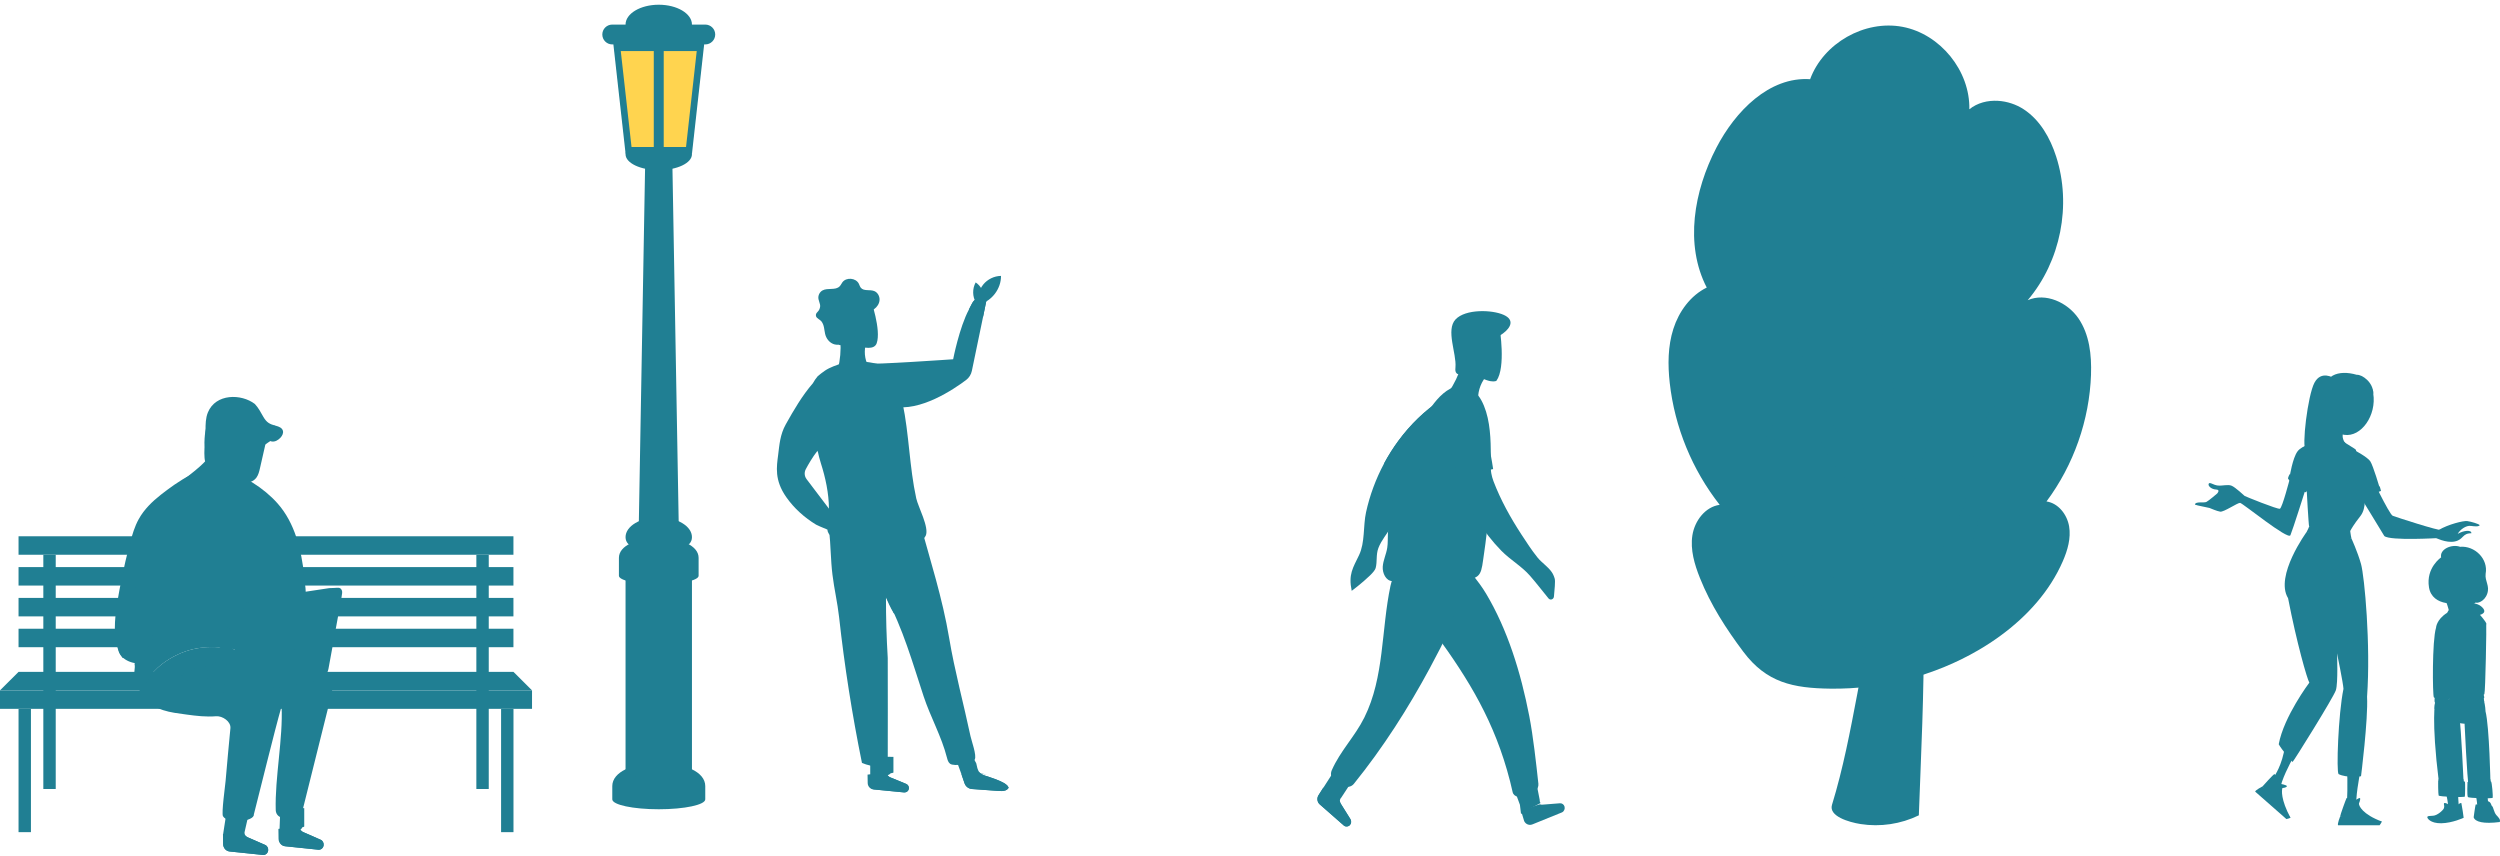<svg width="374" height="128" viewBox="0 0 374 128" fill="none" xmlns="http://www.w3.org/2000/svg">
<path d="M8.336 82.997H6.482V118.033H8.336V82.997Z" fill="#207F93"/>
<path d="M4.628 106.049H2.774V124.49H4.628V106.049Z" fill="#207F93"/>
<path d="M76.817 106.049H74.963V124.49H76.817V106.049Z" fill="#207F93"/>
<path d="M73.117 82.997H71.263V118.033H73.117V82.997Z" fill="#207F93"/>
<path d="M76.81 94.058H2.774V96.821H76.81V94.058Z" fill="#207F93"/>
<path d="M76.81 89.447H2.774V92.211H76.81V89.447Z" fill="#207F93"/>
<path d="M76.81 84.837H2.774V87.6H76.81V84.837Z" fill="#207F93"/>
<path d="M76.81 80.227H2.774V82.99H76.81V80.227Z" fill="#207F93"/>
<path d="M76.817 100.515H2.774L0 103.278H79.591L76.817 100.515Z" fill="#207F93"/>
<path d="M79.591 103.278H0V106.042H79.591V103.278Z" fill="#207F93"/>
<path d="M37.592 68.008C38.662 67.177 39.76 66.403 40.886 65.678C41.2 65.472 41.55 65.238 41.635 64.854C41.735 64.428 41.457 63.995 41.136 63.718C41.115 63.696 41.086 63.675 41.058 63.675C41.008 63.675 40.965 63.703 40.929 63.739C40.066 64.57 39.296 65.515 38.64 66.538C38.391 66.936 38.148 67.348 37.799 67.653L37.592 68.008Z" fill="#207F93"/>
<path d="M41.942 120.825L41.821 124.014L41.756 125.485C41.764 126.067 42.134 126.543 42.676 126.6L47.646 127.118C47.646 127.118 47.682 127.118 47.71 127.118C48.06 127.118 48.359 126.849 48.416 126.465C48.466 126.11 48.288 125.762 47.974 125.627L45.35 124.476C45.229 124.426 45.122 124.341 45.036 124.241C45.015 124.213 44.994 124.192 44.979 124.163C44.908 124.064 45.208 123.943 45.186 123.815C45.172 123.758 45.514 123.702 45.514 123.645V120.896L41.949 120.817L41.942 120.825Z" fill="#207F93"/>
<path d="M41.65 124.014L41.671 125.485C41.678 126.067 42.092 126.543 42.633 126.6L47.625 127.118C47.625 127.118 47.675 127.118 47.696 127.118C48.046 127.118 48.352 126.849 48.409 126.465C48.459 126.11 48.281 125.762 47.967 125.627L45.343 124.476C45.222 124.426 45.115 124.341 45.029 124.241C44.117 124.028 43.182 123.929 42.248 123.95C42.049 123.95 41.842 123.972 41.635 124.007L41.65 124.014Z" fill="#207F93"/>
<path d="M33.87 121.606L33.378 124.796L33.392 126.266C33.399 126.849 33.813 127.325 34.348 127.381L39.332 127.9C39.332 127.9 39.382 127.9 39.403 127.9C39.753 127.9 40.059 127.63 40.116 127.246C40.166 126.891 39.988 126.543 39.674 126.408L37.05 125.257C36.929 125.208 36.822 125.122 36.736 125.023C36.715 124.994 36.694 124.973 36.679 124.945C36.608 124.845 36.601 124.725 36.58 124.597C36.565 124.54 36.601 124.483 36.601 124.426L37.228 121.677L33.863 121.599L33.87 121.606Z" fill="#207F93"/>
<path d="M33.357 124.796L33.378 126.266C33.385 126.849 33.799 127.325 34.341 127.381L39.332 127.9C39.332 127.9 39.382 127.9 39.403 127.9C39.753 127.9 40.059 127.63 40.116 127.246C40.166 126.891 39.988 126.543 39.674 126.408L37.05 125.257C36.929 125.208 36.822 125.122 36.736 125.023C35.824 124.81 34.89 124.71 33.956 124.732C33.756 124.732 33.549 124.753 33.342 124.788L33.357 124.796Z" fill="#207F93"/>
<path d="M20.935 99.123C20.935 99.123 20.564 99.194 20.6 99.236C20.65 98.938 20.935 98.647 21.007 98.348C21.071 98.093 20.935 97.794 20.935 97.674V99.123Z" fill="#207F93"/>
<path d="M49.686 102.106C49.564 101.311 48.851 100.458 47.96 99.656C46.769 99.656 45.571 99.542 44.416 99.35C38.348 98.341 32.551 95.123 26.618 97.901C24.843 98.732 23.181 99.947 22.083 101.652C21.819 102.057 21.577 102.504 21.178 102.753C21.042 102.838 20.878 102.888 20.714 102.895C20.885 103.357 21.121 103.79 21.442 104.188C23.217 106.39 25.42 106.553 27.93 106.901C29.378 107.1 30.861 107.271 32.323 107.15C33.271 107.072 34.576 107.938 34.469 108.954C34.198 111.512 33.998 114.204 33.749 116.832C33.692 117.457 33.114 121.691 33.357 122.103C34.077 123.339 38.077 122.892 37.977 121.84C38.869 118.402 41.022 109.501 42.127 105.658C42.355 110.503 41.108 116.356 41.25 121.208C41.272 121.89 41.835 122.395 42.469 122.309C43.396 122.181 43.938 122.061 44.616 121.933C44.922 121.876 45.172 121.627 45.243 121.301L49.586 103.882C49.7 103.037 49.814 102.959 49.686 102.113V102.106Z" fill="#207F93"/>
<path d="M44.331 96.892C44.017 96.644 43.696 96.409 43.375 96.182C43.938 96.21 44.48 96.466 44.894 96.878C44.965 96.942 45.022 97.02 45.086 97.091C45.151 97.169 45.208 97.077 45.272 96.871C45.543 95.926 45.764 92.609 45.764 92.296C45.778 90.371 45.735 88.439 45.55 86.521C45.543 86.414 45.529 86.308 45.514 86.194C45.108 82.308 44.117 78.238 41.535 75.325C39.41 72.924 36.451 71.191 33.542 70.154C30.604 69.109 26.319 72.249 24.058 74.018C22.775 75.027 21.57 76.192 20.757 77.655C20.137 78.77 19.773 80.021 19.445 81.271C18.96 83.068 18.539 84.887 18.162 86.72C18.162 86.727 18.162 86.734 18.162 86.741C17.969 90.215 17.698 93.695 17.855 97.176C17.898 97.254 17.948 97.333 18.005 97.404C18.44 98 19.067 97.922 19.68 97.666C19.809 97.617 19.923 97.631 20.03 97.681C20.251 97.794 20.386 98.093 20.329 98.356C20.258 98.647 20.201 98.945 20.151 99.243C20.144 99.293 20.137 99.336 20.13 99.386C20.265 99.748 20.008 101.041 19.937 101.723C19.937 101.858 19.937 102 19.937 102.135C19.937 102.156 19.937 102.184 19.937 102.206C19.944 102.298 19.958 102.398 19.994 102.483C20.115 102.781 20.422 102.909 20.729 102.895C20.892 102.895 21.056 102.838 21.192 102.753C21.591 102.504 21.841 102.057 22.098 101.652C23.196 99.947 24.857 98.732 26.633 97.901C32.565 95.13 38.362 98.341 44.43 99.35C45.586 99.542 46.783 99.656 47.974 99.656C46.755 98.561 45.2 97.56 44.345 96.892H44.331Z" fill="#207F93"/>
<path d="M34.733 95.628C34.576 93.575 32.743 91.962 30.526 91.905C29.342 91.877 28.159 91.905 26.982 91.984C25.078 92.111 23.146 92.403 21.434 93.191C20.315 93.71 18.29 94.917 17.812 96.21C17.113 98.121 19.295 99.286 20.743 99.236C22.59 99.172 24.016 98.221 25.727 97.681C27.552 97.098 29.15 96.231 30.782 95.152C31.046 94.974 31.303 94.861 31.446 95.067C31.481 95.024 31.517 95.209 31.553 95.166C32.03 96.175 32.879 97.027 33.913 97.567C34.284 97.759 34.74 97.517 34.754 97.12C34.776 96.622 34.769 96.132 34.733 95.635V95.628Z" fill="#207F93"/>
<path d="M37.107 60.464C34.804 59.86 31.859 60.798 31.324 63.526C31.267 63.803 31.068 63.91 30.861 63.888C30.512 65.408 30.398 67.106 31.21 68.356C31.346 68.619 31.517 68.868 31.702 69.102C32.287 69.827 33.071 70.431 33.813 70.964C34.512 71.461 35.232 71.972 36.052 72.164C36.872 72.356 37.835 72.164 38.355 71.461C38.655 71.049 38.783 70.53 38.897 70.019L39.589 66.978C39.674 66.595 39.767 66.204 39.853 65.82C39.867 65.749 39.881 65.678 39.903 65.607C39.952 65.394 40.002 65.174 40.038 64.961C39.361 63.221 39.04 60.969 37.1 60.457L37.107 60.464Z" fill="#207F93"/>
<path d="M34.127 66.552C34.433 65.97 34.847 65.472 35.432 65.174C36.572 64.591 38.548 64.272 39.517 65.252C39.845 65.579 40.181 65.948 40.623 66.041C41.122 66.14 41.621 65.849 41.97 65.465C42.213 65.195 42.42 64.819 42.327 64.457C42.213 63.995 41.706 63.81 41.272 63.696C40.352 63.455 39.895 63.228 39.389 62.347C38.983 61.636 38.669 61.018 38.12 60.429C36.088 58.88 32.273 58.859 31.103 61.693C30.754 62.538 30.747 63.49 30.747 64.414C30.747 65.202 30.291 68.889 30.854 69.337C31.439 69.806 32.202 69.102 32.451 68.534C32.8 67.753 32.43 67.788 32.323 67.099C32.023 65.217 33.271 65.423 34.134 66.552H34.127Z" fill="#207F93"/>
<path d="M35.966 71.368C35.867 70.523 35.938 69.621 35.553 68.882C34.989 67.817 33.72 67.497 32.587 67.284C32.501 67.27 32.415 67.248 32.33 67.234C32.152 67.355 31.98 67.476 31.809 67.611C30.761 69.28 29.071 70.481 27.559 71.688C27.495 71.809 27.431 71.93 27.367 72.05C27.367 72.1 27.36 72.15 27.36 72.207C27.374 74.032 31.852 75.688 33.121 76.256C34.198 76.739 36.016 77.463 36.423 76.298C37.549 73.059 36.173 73.173 35.966 71.383V71.368Z" fill="#207F93"/>
<path d="M24.886 88.453C23.381 88.716 21.071 88.567 18.974 87.409C18.668 87.245 18.375 87.124 18.112 86.918C18.112 86.926 18.104 86.94 18.097 86.947H18.126C17.955 87.792 17.791 88.652 17.648 89.511C17.256 91.792 16.907 94.363 17.498 96.629C17.648 97.198 17.969 97.908 18.361 98.441C19.188 98.483 20.087 98.171 20.878 97.816C21.377 97.595 21.891 97.34 22.226 96.878C22.454 96.558 22.575 96.168 22.689 95.784C23.431 93.34 24.172 90.897 24.907 88.46H24.893L24.886 88.453Z" fill="#207F93"/>
<path d="M45.764 92.289C45.764 92.602 45.536 95.919 45.272 96.864C45.143 96.864 45.022 96.864 44.901 96.871C44.716 96.871 44.523 96.878 44.338 96.892C43.76 96.913 42.655 96.949 42.077 96.999C42.142 93.688 42.213 90.371 42.077 87.061C43.118 87.053 44.573 86.869 45.564 86.528C45.749 88.446 45.792 90.378 45.778 92.303L45.764 92.289Z" fill="#207F93"/>
<path d="M50.891 88.013C50.663 87.856 50.434 87.963 49.258 87.984L38.048 89.682C37.1 89.824 36.344 90.591 36.159 91.593L34.897 98.427L34.569 98.519L28.059 100.387L27.545 100.579C27.36 100.65 27.232 100.828 27.224 101.041C27.224 101.041 27.224 101.041 27.224 101.048C27.217 101.282 27.36 101.488 27.567 101.552C29.706 102.213 34.419 104.074 34.419 104.074L47.475 101.765C48.302 101.616 48.965 100.948 49.136 100.068L51.076 89.454L51.183 88.73C51.226 88.446 51.119 88.155 50.891 87.998V88.013Z" fill="#207F93"/>
<path d="M34.897 98.995L34.469 102.802L28.979 100.87L34.897 98.995Z" fill="#207F93"/>
<path d="M44.616 96.494C44.616 96.928 44.288 97.283 43.881 97.283C43.475 97.283 43.147 96.928 43.147 96.494C43.147 96.061 43.475 95.706 43.881 95.706C44.288 95.706 44.616 96.061 44.616 96.494Z" fill="#207F93"/>
<path d="M98.552 114.137C94.707 114.137 91.598 115.463 91.598 117.601V119.581C91.598 120.402 94.707 121.065 98.552 121.065C102.397 121.065 105.507 120.402 105.507 119.581V117.601C105.507 115.463 102.397 114.137 98.552 114.137Z" fill="#207F93"/>
<path d="M98.55 84.443C95.808 84.443 93.582 84.998 93.582 85.681V115.374C93.582 116.057 95.808 116.611 98.55 116.611C101.292 116.611 103.517 116.057 103.517 115.374V85.681C103.517 84.998 101.292 84.443 98.55 84.443Z" fill="#207F93"/>
<path d="M98.551 80.483C95.262 80.483 92.59 81.622 92.59 83.453V86.135C92.59 86.838 95.262 87.412 98.551 87.412C101.84 87.412 104.512 86.838 104.512 86.135V83.453C104.512 81.622 101.84 80.483 98.551 80.483Z" fill="#207F93"/>
<path d="M103.517 80.355C103.517 81.998 101.292 82.335 98.55 82.335C95.808 82.335 93.582 81.998 93.582 80.355C93.582 78.712 95.808 77.386 98.55 77.386C101.292 77.386 103.517 78.712 103.517 80.355Z" fill="#207F93"/>
<path d="M100.538 21.711C100.538 21.434 99.644 21.216 98.551 21.216C97.458 21.216 96.574 21.434 96.564 21.711L95.57 78.129C95.57 78.534 96.902 78.871 98.551 78.871C100.2 78.871 101.532 78.534 101.532 78.129L100.538 21.711Z" fill="#207F93"/>
<path d="M103.517 23.076C103.517 21.759 101.292 21.492 98.55 21.492C95.808 21.492 93.582 21.759 93.582 23.076C93.582 24.392 95.808 25.451 98.55 25.451C101.292 25.451 103.517 24.392 103.517 23.076Z" fill="#207F93"/>
<path d="M103.517 3.676C103.517 5.319 101.292 5.656 98.55 5.656C95.808 5.656 93.582 5.319 93.582 3.676C93.582 2.033 95.808 0.707 98.55 0.707C101.292 0.707 103.517 2.033 103.517 3.676Z" fill="#207F93"/>
<path d="M103.52 22.977H93.585L91.598 5.161H105.507L103.52 22.977Z" fill="#207F93"/>
<path d="M103.52 21.988H93.585L91.598 4.172H105.507L103.52 21.988Z" fill="#207F93"/>
<path d="M105.505 3.677H91.596C90.771 3.677 90.106 4.34 90.106 5.161C90.106 5.983 90.771 6.646 91.596 6.646H105.505C106.33 6.646 106.996 5.983 106.996 5.161C106.996 4.34 106.33 3.677 105.505 3.677Z" fill="#207F93"/>
<path d="M97.805 7.636H92.867L94.477 21.988H97.805V7.636Z" fill="#FFD44F"/>
<path d="M99.293 7.636V21.988H102.631L104.231 7.636H99.293Z" fill="#FFD44F"/>
<path d="M142.746 112.707C143.064 113.759 143.463 114.795 143.836 115.835C143.995 116.275 144.146 116.715 144.288 117.159C144.448 117.654 144.888 118.002 145.404 118.04C146.707 118.132 148.011 118.228 149.315 118.325C149.697 118.354 150.095 118.375 150.447 118.237C150.623 118.165 150.778 118.035 150.87 117.885C150.87 117.872 150.87 117.859 150.87 117.847C150.87 117.822 150.87 117.805 150.87 117.788C150.858 117.771 150.845 117.742 150.837 117.713C150.837 117.776 150.648 117.486 150.736 117.558C150.652 117.474 150.56 117.398 150.464 117.323C150.434 117.306 150.309 117.218 150.292 117.205C150.225 117.168 150.162 117.13 150.095 117.092C149.726 116.891 149.336 116.727 148.946 116.577C148.921 116.568 148.908 116.564 148.9 116.56C148.883 116.556 148.871 116.547 148.85 116.543C148.757 116.509 148.661 116.476 148.569 116.442C148.389 116.38 148.204 116.317 148.02 116.254C147.63 116.12 147.156 116.006 146.812 115.793C146.795 115.78 146.779 115.767 146.758 115.755C146.741 115.742 146.728 115.734 146.712 115.721C146.64 115.671 146.582 115.612 146.531 115.549C146.221 115.181 146.154 114.652 146.049 114.195C145.852 113.826 145.659 113.462 145.462 113.097L145.58 113.655C145.45 113.244 145.135 112.883 144.72 112.665C144.205 112.397 143.538 112.363 142.989 112.581C142.901 112.615 142.817 112.661 142.746 112.715" fill="#207F93"/>
<path d="M130.186 115.893L130.005 117.151C130.014 117.646 130.29 118.056 130.785 118.103L135.292 118.547C135.313 118.547 135.313 118.547 135.334 118.547C135.652 118.547 135.921 118.312 135.971 117.989C136.017 117.688 135.845 117.39 135.564 117.272L133.166 116.287C133.053 116.241 132.957 116.17 132.881 116.086C132.864 116.065 132.843 116.04 132.827 116.019C132.764 115.931 133.204 115.83 133.187 115.721C133.179 115.671 133.657 115.625 133.657 115.575V113.231L130.186 113.164V115.893Z" fill="#207F93"/>
<path d="M129.787 115.893L129.808 117.151C129.817 117.646 130.194 118.056 130.684 118.103L135.241 118.547C135.262 118.547 135.288 118.547 135.309 118.547C135.627 118.547 135.908 118.312 135.958 117.989C136.009 117.688 135.841 117.39 135.56 117.272L133.166 116.287C133.053 116.241 132.957 116.17 132.881 116.086C132.051 115.902 131.196 115.818 130.345 115.835C130.16 115.835 129.972 115.851 129.787 115.885" fill="#207F93"/>
<path d="M125.83 79.454C127.209 78.481 129.339 78.267 130.802 78.016C131.749 77.852 132.726 77.592 133.556 77.098C134.273 76.674 134.546 75.798 135.12 75.412C136.436 74.528 137.3 77.022 137.572 78.007C139.161 83.797 141.01 89.557 141.995 95.456C142.821 100.398 144.15 105.232 145.186 110.129C145.324 110.783 146.158 113.063 145.819 113.621C145.412 114.288 142.733 114.707 142.134 114.258C141.853 114.049 141.752 113.684 141.664 113.344C140.855 110.167 139.203 107.282 138.168 104.151C136.512 99.132 135.078 93.997 132.542 89.331C132.533 92.366 132.625 95.401 132.806 98.432C132.835 98.885 132.806 112.908 132.806 114.682C131.728 114.812 130.634 114.707 129.569 114.363C129.36 114.296 129.15 114.216 128.949 114.132C127.477 106.905 126.333 99.615 125.524 92.286C125.289 90.165 124.79 88.077 124.534 85.956C124.262 83.738 124.283 81.537 124.035 79.311C124.635 79.336 125.234 79.387 125.834 79.454" fill="#207F93"/>
<path d="M125.721 50.984C125.821 52.405 125.696 53.839 125.348 55.218C125.318 55.34 125.289 55.486 125.369 55.583C125.452 55.683 125.608 55.679 125.742 55.658C127.125 55.465 128.475 55.038 129.716 54.392C129.246 53.256 129.263 51.927 129.762 50.803C128.345 50.577 126.869 50.741 125.532 51.261C125.532 51.395 125.536 51.529 125.54 51.663L125.721 50.98V50.984Z" fill="#207F93"/>
<path d="M130.236 44.746C130.236 44.746 131.867 49.361 131.15 51.357C130.433 53.352 125.121 50.338 125.121 50.338L124.006 46.355C124.006 46.355 124.853 44.884 125.071 44.796C125.289 44.708 126.748 44.113 126.748 44.113L130.24 44.75L130.236 44.746Z" fill="#207F93"/>
<path d="M123.851 49.491C124.224 49.68 124.237 50.196 124.371 50.59C124.643 51.395 125.637 51.835 126.454 51.592C127.268 51.349 127.842 50.523 127.897 49.676C127.913 49.412 127.897 49.127 128.035 48.904C128.4 48.33 129.49 48.619 129.796 48.007C129.947 47.705 129.808 47.328 129.917 47.01C130.043 46.645 130.445 46.469 130.764 46.251C131.217 45.932 131.552 45.421 131.582 44.871C131.611 44.318 131.292 43.739 130.777 43.538C130.123 43.282 129.23 43.593 128.785 43.052C128.639 42.876 128.58 42.641 128.479 42.44C128.035 41.564 126.609 41.442 126.023 42.23C125.88 42.427 125.784 42.658 125.616 42.83C124.991 43.484 123.822 43.01 123.033 43.454C122.585 43.71 122.333 44.276 122.451 44.779C122.602 45.429 122.857 45.672 122.56 46.314C122.375 46.712 121.939 46.829 122.086 47.328C122.17 47.622 122.694 47.831 122.878 48.07C123.319 48.64 123.285 49.286 123.44 49.957C123.587 50.606 124.027 51.202 124.643 51.453C125.26 51.705 126.039 51.558 126.459 51.038L123.851 49.491Z" fill="#207F93"/>
<path d="M129.548 85.558C130.181 85.981 130.928 86.354 131.665 86.052C131.732 85.964 131.9 85.952 131.921 86.094C132.273 88.023 132.948 89.859 133.938 91.553C134.034 91.716 133.778 91.867 133.682 91.704C132.713 90.043 132.039 88.245 131.674 86.363C130.932 86.606 130.198 86.317 129.544 85.91C129.259 85.734 128.982 85.545 128.706 85.352C128.978 85.44 129.259 85.512 129.548 85.562" fill="#207F93"/>
<path d="M124.01 76.087C123.998 73.807 123.482 71.421 122.815 69.346C122.61 68.705 122.451 68.063 122.312 67.413C121.533 68.415 120.916 69.489 120.543 70.197C120.292 70.675 120.338 71.254 120.665 71.681L124.006 76.091L124.01 76.087ZM116.41 68.063C116.602 66.554 116.686 65.032 117.558 63.473C118.741 61.36 120.019 59.163 121.604 57.339C121.801 56.975 122.048 56.618 122.329 56.283C122.677 55.989 123.033 55.709 123.407 55.453C124.153 54.941 125.226 54.589 125.947 54.363C126.245 54.262 126.215 54.174 127.209 54.103V54.136C127.704 53.885 129.741 54.069 131.397 54.468C132.059 54.627 132.563 54.811 133.087 55.243C134.407 56.337 134.692 58.748 135.028 60.316C136 64.881 136.046 69.891 137.073 74.566C137.346 75.811 139.044 78.925 138.49 80.137C137.816 81.604 134.466 81.433 133.145 81.533C130.412 81.739 127.628 81.391 125.042 80.485C124.631 80.343 124.195 80.162 123.96 79.797C123.847 79.621 123.792 79.429 123.775 79.223C122.945 78.884 122.233 78.578 122.09 78.49C120.355 77.441 118.795 76.041 117.63 74.377C115.827 71.811 116.187 69.816 116.41 68.063Z" fill="#207F93"/>
<path d="M127.67 56.304C127.67 56.304 128.538 59.733 133.577 60.802C137.627 61.662 142.695 58.228 144.523 56.853C144.972 56.518 145.278 56.027 145.391 55.482L147.076 47.357L147.588 44.85H145.961C145.605 44.85 145.274 45.706 144.963 46.28C143.509 48.992 142.591 53.746 142.591 53.746C142.591 53.746 130.383 54.598 129.712 54.38L127.67 56.3V56.304Z" fill="#207F93"/>
<path d="M143.836 115.83C143.995 116.271 144.146 116.711 144.288 117.151C144.448 117.646 144.888 117.994 145.404 118.031C146.707 118.124 148.011 118.22 149.315 118.316C149.697 118.346 150.095 118.367 150.447 118.228C150.623 118.157 150.778 118.027 150.87 117.876C150.87 117.864 150.87 117.851 150.87 117.838C150.87 117.813 150.87 117.797 150.87 117.78C150.858 117.763 150.845 117.734 150.837 117.704C150.837 117.767 150.648 117.478 150.736 117.549C150.652 117.465 150.56 117.39 150.464 117.314C150.434 117.298 150.309 117.21 150.292 117.197C150.225 117.159 150.162 117.122 150.095 117.084C149.726 116.887 149.336 116.719 148.946 116.568C148.921 116.56 148.908 116.551 148.9 116.551C148.883 116.547 148.871 116.539 148.85 116.535C148.757 116.501 148.661 116.468 148.565 116.434C148.384 116.371 148.2 116.308 148.015 116.245C147.626 116.111 147.152 115.998 146.808 115.784L147.676 115.851C147.353 115.797 147.03 115.751 146.707 115.713C146.636 115.663 146.577 115.604 146.527 115.541C146.477 115.562 146.435 115.596 146.418 115.646C146.414 115.658 146.414 115.671 146.414 115.684C146.087 115.65 145.756 115.629 145.425 115.621C144.884 115.6 144.326 115.612 143.831 115.83" fill="#207F93"/>
<path d="M121.684 60.387C121.751 60.211 122.04 60.286 121.969 60.467C121.03 62.861 122.472 65.049 122.593 67.439C122.602 67.627 122.308 67.627 122.296 67.439C122.229 66.151 121.755 64.953 121.491 63.703C121.252 62.58 121.26 61.469 121.684 60.391" fill="#207F93"/>
<path d="M144.968 46.28C145.022 46.339 145.081 46.418 145.139 46.473C145.672 46.963 146.364 47.24 147.076 47.345L147.588 44.846H145.961C145.605 44.846 145.274 45.702 144.963 46.276" fill="#207F93"/>
<path d="M146.389 45.446C146.188 44.448 146.452 43.362 147.089 42.57C147.73 41.778 148.732 41.287 149.751 41.274C149.776 43.173 148.405 45.001 146.577 45.513C146.477 45.542 146.368 45.563 146.267 45.534C146.15 45.496 146.07 45.387 146.007 45.282C145.462 44.377 145.446 43.178 145.961 42.251C146.716 42.746 147.19 43.635 147.181 44.536L146.393 45.45L146.389 45.446Z" fill="#207F93"/>
<path d="M312.819 56.023C312.584 62.835 310.224 69.553 306.156 75.017C307.93 75.28 309.238 76.972 309.539 78.741C309.835 80.509 309.315 82.311 308.598 83.959C306.648 88.443 303.276 92.166 299.311 95.074C298.238 95.862 297.116 96.596 295.966 97.264C289.308 101.146 281.577 103.112 273.878 103.024C268.217 102.958 264.264 102.115 260.803 97.505C258.224 94.066 255.908 90.475 254.309 86.466C253.499 84.435 252.847 82.245 253.181 80.082C253.521 77.919 255.098 75.822 257.266 75.521C253.154 70.292 250.531 63.903 249.792 57.288C249.491 54.583 249.507 51.791 250.334 49.201C251.161 46.611 252.886 44.218 255.328 43.019C251.993 36.564 253.422 28.553 256.768 22.103C259.593 16.65 264.674 11.437 270.796 11.848C272.783 6.449 278.959 2.945 284.61 4.013C290.266 5.08 294.734 10.594 294.614 16.349C295.813 15.38 297.351 14.996 298.895 15.084C300.259 15.161 301.628 15.615 302.766 16.365C305.198 17.964 306.714 20.652 307.601 23.418C309.939 30.678 308.275 39.088 303.347 44.908C306.019 43.742 309.293 45.226 310.941 47.635C312.584 50.044 312.918 53.116 312.814 56.029L312.819 56.023Z" fill="#207F93"/>
<path d="M287.052 121.974C284.369 123.283 281.281 123.743 278.335 123.277C276.583 122.998 273.55 122.106 274.065 120.408C275.735 114.966 276.797 109.354 277.859 103.763C279.135 97.034 280.416 90.277 280.651 83.433C280.892 76.326 280 69.23 279.589 62.128C278.932 50.871 279.491 39.581 280.044 28.318C282.179 38.272 281.456 48.758 283.296 58.772C283.811 61.586 284.522 64.362 285.13 67.16C288.974 84.999 287.715 103.741 287.058 121.974H287.052Z" fill="#207F93"/>
<path d="M281.21 53.472C277.536 48.539 275.225 42.598 274.59 36.482C274.262 43.917 275.466 51.479 280.246 57.184C280.701 56.018 281.068 54.72 281.21 53.472Z" fill="#207F93"/>
<path d="M282.031 75.603C280.744 71.628 277.771 68.48 275.357 65.069C271.551 59.692 269.038 53.401 268.091 46.88C267.647 52.755 268.436 58.602 271.097 63.864C274.338 70.281 279.693 75.603 281.955 82.426C281.955 80.06 282.759 77.854 282.031 75.603Z" fill="#207F93"/>
<path d="M281.829 91.915C277.164 88.925 272.323 85.755 269.575 80.947C266.268 75.165 266.558 68.047 264.532 61.701C264.121 65.989 263.672 69.778 264.072 74.059C264.296 76.457 264.647 78.867 265.534 81.106C266.678 84.008 268.666 86.494 270.741 88.821C273.763 92.205 277.049 95.359 280.558 98.239C281.029 96.07 281.363 94.088 281.834 91.92L281.829 91.915Z" fill="#207F93"/>
<path d="M281.254 46.047C281.385 44.087 282.201 42.247 282.852 40.397C283.898 37.423 284.544 34.303 284.763 31.154C284.988 36.788 284.046 44.186 281.527 50.033C281.418 48.254 281.133 47.821 281.254 46.047Z" fill="#207F93"/>
<path d="M286.631 96.191C288.947 93.918 290.868 91.246 292.276 88.323C293.398 85.996 294.192 83.532 294.98 81.079C295.473 79.546 295.966 78.013 296.316 76.441C297.433 71.426 297.023 65.797 298.424 60.858C296.683 62.375 295.818 64.674 295.375 66.941C294.931 69.208 294.844 71.541 294.323 73.791C292.911 79.869 288.503 84.753 285.804 90.381C286.138 92.44 286.001 94.209 286.631 96.196V96.191Z" fill="#207F93"/>
<path d="M286.105 72.986C288.213 67.888 289.609 62.501 289.324 57.025C289.22 54.994 288.881 52.974 288.766 50.942C288.656 48.993 288.585 47.148 288.875 45.226C288.864 45.215 288.848 45.209 288.837 45.199C286.866 49.562 287.791 54.644 287.222 59.407C286.762 63.273 285.311 66.919 283.712 70.484C284.451 71.256 285.338 72.137 286.099 72.981L286.105 72.986Z" fill="#207F93"/>
<path d="M296.322 76.441C297.439 71.426 297.028 65.797 298.43 60.858C296.689 62.375 295.824 64.674 295.38 66.941C294.937 69.208 294.849 71.541 294.329 73.791C293.289 78.27 290.622 82.097 288.213 86.056C288.656 86.373 289.122 86.647 289.609 86.877C290.54 87.315 291.613 87.682 292.193 88.503C292.221 88.443 292.254 88.388 292.281 88.328C293.404 86.001 294.197 83.537 294.986 81.084C295.479 79.551 295.971 78.018 296.322 76.447V76.441Z" fill="#207F93"/>
<path d="M365.928 118.694C365.928 118.694 366.382 120.524 366.16 120.866C366.884 121.525 367.941 121.503 367.941 121.503C367.941 121.503 367.648 119.335 367.787 118.694C367.561 118.256 365.928 118.694 365.928 118.694Z" fill="#207F93"/>
<path d="M370.262 118.439C370.262 118.462 370.81 120.531 370.488 121.214C371.21 121.949 372.378 121.563 372.363 121.503C372.347 121.444 372.07 118.591 372.092 118.337C371.532 118.205 370.262 118.439 370.262 118.439Z" fill="#207F93"/>
<path d="M364.317 104.987C364.317 104.987 363.683 107.474 364.849 116.958C365.316 117.309 368.573 117.338 368.573 117.338C368.573 117.338 368.147 108.307 367.97 107.827C368.292 107.972 368.685 107.987 368.685 107.987C368.685 107.987 369.107 117.003 369.297 117.338C371.983 117.528 372.579 117.338 372.579 117.338C372.579 117.338 372.419 108.731 371.835 106.426C371.777 104.864 371.208 103.624 371.208 103.624L364.315 104.987H364.317Z" fill="#207F93"/>
<path d="M365.87 104.279C365.87 104.31 367.693 105.695 370.209 103.287C369.896 102.806 369.954 102.236 369.954 102.236L366.131 103.03L365.87 104.279Z" fill="#207F93"/>
<path d="M364.431 93.907C364.431 93.907 364.48 92.683 366.091 91.677C366.804 90.095 370.028 89.749 371.181 90.712C372.334 91.675 371.006 91.981 371.006 91.981C371.006 91.981 371.929 93.027 371.94 93.284C371.949 93.541 370.039 102.777 370.039 102.777C370.039 102.777 367.378 104.426 365.91 103.704C364.442 102.983 364.431 93.907 364.431 93.907Z" fill="#207F93"/>
<path d="M366.444 91.447C366.415 91.456 365.13 92.654 366.638 93.1C368.147 93.547 369.06 92.381 369.255 91.534C369.449 90.688 371.458 90.851 369.793 90.274C368.127 89.698 366.444 91.447 366.444 91.447Z" fill="#207F93"/>
<path d="M365.91 89.919C365.91 89.919 366.397 91.242 366.377 91.581C366.357 91.921 365.62 92.155 366.261 92.68C366.902 93.206 369.228 92.866 368.819 90.915C369.005 90.064 368.926 89.13 368.926 89.13L365.91 89.919Z" fill="#207F93"/>
<path d="M365.206 83.375C365.206 83.375 362.896 84.912 363.376 87.87C363.859 90.828 367.856 90.509 368.877 89.794C370.178 90.272 371.78 89.327 371.371 86.95C370.962 84.572 367.313 79.773 365.206 83.375Z" fill="#207F93"/>
<path d="M370.54 87.694C370.54 87.694 370.296 88.082 369.693 88.058C369.664 86.891 370.189 86.556 370.189 86.556C370.189 86.556 370.189 85.667 369.999 85.156C369.503 85.477 368.337 83.931 368.234 83.478C368.234 84.15 368.292 84.208 368.234 84.441C366.717 83.681 366.643 82.807 366.643 82.807C366.643 82.807 365.535 83.1 365.213 83.478C364.849 82.164 366.804 81.348 368.028 81.8C370.187 81.61 372.273 83.58 371.851 85.841C371.719 86.979 372.508 87.62 372.086 88.831C371.663 90.042 370.54 90.29 370.379 90.129C369.474 90.799 368.817 90.918 368.817 90.918C368.817 90.918 368.529 90.122 368.654 89.948C368.888 89.307 369.516 89.05 369.516 89.05C369.516 89.05 369.968 89.517 370.607 89.034C371.317 88.5 370.962 87.839 370.537 87.691" fill="#207F93"/>
<path d="M370.814 88.214C370.761 88.147 370.651 88.06 370.557 88.073C370.47 88.085 370.408 88.183 370.363 88.25C370.305 88.335 370.274 88.42 370.236 88.516C370.184 88.645 370.055 88.639 369.927 88.627C369.892 88.623 369.773 88.813 369.796 88.84C369.959 89.043 370.18 88.762 370.265 88.627C370.314 88.549 370.363 88.464 370.392 88.375C370.417 88.375 370.439 88.377 370.461 88.391C370.526 88.411 370.58 88.464 370.64 88.496C370.669 88.511 370.843 88.252 370.814 88.216" fill="#207F93"/>
<path d="M366.382 104.477C366.415 104.547 365.354 105.972 364.205 106.044C364.217 105.219 364.317 104.987 364.317 104.987L366.382 104.477Z" fill="#207F93"/>
<path d="M368.781 103.704C368.781 103.704 369.695 104.909 371.641 104.989C371.552 104.252 371.5 104.171 371.5 104.171L368.779 103.704H368.781Z" fill="#207F93"/>
<path d="M368.593 103.03C368.593 103.03 368.515 103.604 368.672 103.894C368.828 104.187 371.61 104.647 371.639 104.413C371.668 104.178 371.494 103.754 371.494 103.754L368.596 103.03H368.593Z" fill="#207F93"/>
<path d="M366.415 103.4C366.415 103.43 366.601 104.247 366.415 104.549C366.23 104.851 364.373 105.338 364.257 105.094C364.141 104.851 364.257 104.229 364.257 104.229L366.415 103.403V103.4Z" fill="#207F93"/>
<path d="M369.503 93.952C369.46 93.947 369.387 100.107 368.891 101.437C368.395 102.764 368.191 103.056 369.11 103.434C370.028 103.814 371.502 104.223 371.663 103.827C371.824 103.434 371.998 93.518 371.94 93.284C371.882 93.049 370.336 94.052 369.505 93.95" fill="#207F93"/>
<path d="M365.559 94.957C365.559 94.957 367.047 103.293 366.415 103.7C365.783 104.109 364.286 104.634 364.1 104.312C363.915 103.99 363.828 95.871 364.431 93.905C365.092 94.74 365.559 94.955 365.559 94.955" fill="#207F93"/>
<path d="M367.563 107.576C367.581 107.588 367.863 107.869 369.074 107.898C369.051 108.03 368.701 108.276 368.701 108.276C368.701 108.276 368.366 108.233 368.03 108.197C367.608 108.104 367.508 107.543 367.563 107.579" fill="#207F93"/>
<path d="M364.887 117.081L364.802 116.567C364.802 116.567 365.676 116.545 366.33 116.534C367.199 116.518 368.538 116.576 368.538 116.576L368.562 117.255L364.887 117.081Z" fill="#207F93"/>
<path d="M369.248 117.177L369.208 116.746C369.208 116.746 370.586 116.647 370.962 116.652C371.574 116.659 372.564 116.589 372.564 116.589L372.582 117.141L369.248 117.177Z" fill="#207F93"/>
<path d="M364.768 116.746C364.768 116.746 368.672 116.811 368.743 116.929C368.817 117.045 368.779 119 368.743 119.161C368.707 119.322 364.885 119.197 364.82 119.007C364.755 118.817 364.721 116.813 364.768 116.746Z" fill="#207F93"/>
<path d="M369.139 116.987C369.141 116.965 372.524 116.79 372.662 116.913C372.801 117.038 372.968 119.19 372.91 119.342C372.852 119.494 369.344 119.425 369.197 119.232C369.049 119.04 369.132 117.036 369.139 116.985" fill="#207F93"/>
<path d="M368.562 122.345C368.585 122.316 368.292 120.468 368.225 120.175C368.156 119.883 367.067 121.011 366.601 120.651C366.163 120.135 365.667 120.057 365.617 120.184C365.568 120.312 365.725 120.582 365.617 120.895C365.51 121.205 364.634 121.994 364.002 122.032C363.37 122.07 363.184 122.061 363.126 122.217C363.068 122.374 363.555 123.189 365.217 123.16C366.88 123.131 368.56 122.343 368.56 122.343" fill="#207F93"/>
<path d="M370.061 122.264C370.061 122.264 370.289 120.546 370.356 120.379C370.421 120.211 370.926 120.562 371.078 120.598C371.232 120.633 371.371 119.744 372.048 119.831C372.727 119.918 372.653 120.517 372.827 120.611C373.002 120.705 373.082 121.529 373.462 121.945C373.842 122.36 374.096 122.608 373.965 122.975C371.536 123.288 370.269 122.955 370.059 122.264" fill="#207F93"/>
<path d="M342.975 113.549C342.763 113.794 341.114 117.009 341.15 118.039C340.408 117.709 340.194 116.192 340.194 116.192C340.194 116.192 341.443 114.509 341.834 111.573C343.042 111.846 342.975 113.549 342.975 113.549Z" fill="#207F93"/>
<path d="M342.046 122.533C342.12 122.528 342.618 122.385 342.658 122.331C341.183 120.636 338.482 117.639 338.482 117.639C338.482 117.639 337.405 118.196 337.37 118.424L342.046 122.533Z" fill="#207F93"/>
<path d="M340.947 117.246C340.987 117.224 342.222 117.427 342.113 117.642C342.003 117.856 341.452 117.89 341.452 117.89C341.335 118.194 341.183 119.603 342.656 122.334C342.066 122.407 338.395 117.76 338.48 117.642C338.565 117.523 340.095 115.845 340.245 115.807C340.395 115.769 340.944 117.246 340.944 117.246" fill="#207F93"/>
<path d="M353.034 115.805C353.034 115.805 352.254 119.771 352.585 120.685C352.06 121.172 350.911 120.723 351.03 120.685C351.146 120.647 351.251 116.212 351.092 115.258C352.431 114.887 353.034 115.805 353.034 115.805Z" fill="#207F93"/>
<path d="M355.994 123.455C356.046 123.404 356.327 122.966 356.321 122.901C354.093 122.602 350.087 122.133 350.087 122.133C350.087 122.133 349.645 123.261 349.77 123.455H355.994Z" fill="#207F93"/>
<path d="M352.055 119.959C352.071 119.914 353.018 119.199 353.076 119.434C353.135 119.668 352.902 120.193 352.902 120.193C352.858 120.531 353.414 121.822 356.321 122.901C355.927 123.346 350.1 122.278 350.087 122.133C350.071 121.987 350.963 119.516 351.05 119.387C351.137 119.259 352.058 119.959 352.058 119.959" fill="#207F93"/>
<path d="M345.078 79.574C345.078 79.574 340.254 86.168 342.296 89.49C343.581 96.139 345.156 101.624 345.478 102.12C345.478 102.12 341.655 107.197 340.898 111.341C341.306 112.101 342.882 113.986 342.969 113.991C343.056 113.995 349.095 104.337 349.446 103.257C349.797 102.178 349.62 97.743 349.62 97.743C349.62 97.743 350.554 102.265 350.583 103.054C349.794 106.877 349.504 115.512 349.852 115.805C351.048 116.417 353.208 116.127 353.208 116.127C353.208 116.127 354.287 107.675 354.113 104.214C354.667 96.492 353.733 86.237 353.208 84.376C352.683 82.515 351.778 80.56 351.778 80.56L345.078 79.576V79.574Z" fill="#207F93"/>
<path d="M345.446 78.766C345.446 78.766 345.283 79.219 345.078 79.572C348.793 81.449 351.778 80.633 351.778 80.555C351.662 80.097 351.575 79.299 351.575 79.299L345.449 78.766H345.446Z" fill="#207F93"/>
<path d="M354.439 70.666C354.439 70.666 357.418 76.949 357.952 77.161C358.486 77.374 364.867 79.436 365.233 79.288C365.6 79.141 364.84 80.49 364.84 80.49C364.84 80.49 357.563 80.935 356.694 80.191C356.694 80.191 352.395 73.099 351.908 72.409C352.643 71.571 354.439 70.664 354.439 70.664" fill="#207F93"/>
<path d="M342.529 71.719C342.529 71.719 341.42 75.99 341.07 76.107C340.719 76.223 335.877 74.254 335.803 74.196C335.73 74.138 334.418 72.898 333.848 72.664C333.279 72.429 332.492 72.708 331.791 72.635C331.089 72.561 330.566 72.052 330.419 72.371C330.274 72.693 330.828 73.202 331.527 73.231C332.226 73.26 331.688 73.83 331.688 73.83C331.688 73.83 330.448 74.896 330.084 75.086C329.719 75.276 328.406 74.963 328.363 75.492C328.64 75.626 330.318 75.919 330.537 75.99C330.756 76.064 331.603 76.457 332.141 76.545C332.682 76.632 334.738 75.202 335.117 75.231C335.497 75.26 342.31 80.843 342.645 80.073C342.98 79.302 344.861 73.35 344.861 73.35L342.526 71.719H342.529Z" fill="#207F93"/>
<path d="M349.093 56.532C349.064 56.532 347.256 55.366 346.244 57.252C345.232 59.138 344.311 66.931 344.937 67.344C346.827 66.803 349.301 67.554 349.301 67.554L349.093 56.532Z" fill="#207F93"/>
<path d="M348.829 61.316C348.818 61.294 348.646 61.175 348.63 61.202C348.621 61.218 348.612 61.231 348.603 61.247C348.566 61.22 348.528 61.195 348.492 61.168C348.514 61.106 348.534 61.041 348.557 60.978C348.57 60.941 348.347 60.833 348.34 60.849C348.318 60.9 348.297 60.954 348.275 61.005C348.201 60.949 348.13 60.894 348.058 60.833C347.949 60.742 347.844 60.646 347.741 60.545C347.71 60.516 347.455 60.221 347.448 60.221C347.448 60.221 347.444 60.217 347.437 60.21C347.466 60.156 347.498 60.1 347.533 60.049C347.544 60.031 347.343 59.893 347.314 59.917C346.917 60.279 346.834 60.999 346.733 61.504C346.602 62.156 346.497 62.813 346.412 63.472C346.242 64.799 346.094 66.189 346.195 67.527C346.199 67.59 346.438 67.666 346.438 67.672C346.544 66.33 346.539 64.989 346.707 63.648C346.785 63.021 346.883 62.393 346.999 61.772C347.089 61.296 347.167 60.769 347.381 60.322C347.424 60.36 347.466 60.395 347.5 60.427C347.614 60.536 347.73 60.643 347.851 60.746C347.98 60.856 348.114 60.963 348.25 61.063C347.334 63.278 346.662 65.825 346.552 68.211C346.55 68.267 346.783 68.352 346.783 68.349C347.008 67.103 347.158 65.856 347.455 64.62C347.732 63.465 348.096 62.344 348.474 61.222C348.539 61.267 348.606 61.311 348.673 61.356C348.675 61.356 348.851 61.461 348.856 61.439C348.869 61.365 348.872 61.394 348.834 61.316" fill="#207F93"/>
<path d="M346.789 66.084C346.555 66.142 344.416 66.551 343.697 67.543C342.978 68.535 342.549 71.2 342.531 71.337C343.445 72.523 345.078 73.222 345.078 73.222C345.078 73.222 345.35 78.455 345.446 78.766C345.543 79.076 351.486 79.621 351.618 79.389C351.749 79.154 352.098 78.493 353.11 77.21C354.122 75.926 353.675 73.904 353.675 73.904L356.01 73.008C356.01 73.008 355.018 69.643 354.589 69.002C354.16 68.361 352.189 67.328 352.189 67.328L346.789 66.084Z" fill="#207F93"/>
<path d="M347.985 65.248C347.956 65.25 347.12 65.326 346.934 65.371C346.749 65.413 346.128 66.017 346.05 66.057C346.07 67.525 346.186 68.235 346.253 68.343C347.46 68.003 348.606 68.488 348.606 68.488L351.445 68.526C351.445 68.526 352.292 68.819 352.574 68.894C352.37 68.622 352.554 67.485 352.446 67.299C352.339 67.114 351.066 66.452 350.512 65.997C349.957 65.539 348.691 65.177 347.982 65.248" fill="#207F93"/>
<path d="M348.335 62.86C348.38 62.844 348.09 65.136 347.046 65.733C348.612 68.854 349.926 72.474 350.554 72.503C351.575 71.118 351.62 67.047 351.62 67.047C351.62 67.047 350.132 66.084 350.525 64.757C350.103 63.852 348.338 62.86 348.338 62.86" fill="#207F93"/>
<path d="M347.625 59.296C347.625 59.296 346.979 59.057 347.051 60.453C347.107 61.506 347.766 61.635 347.766 61.635C347.766 61.635 348.116 64.656 350.684 65.049C353.251 65.443 355.561 62.118 355.036 58.858C353.771 56.398 349.162 56.28 347.625 59.296Z" fill="#207F93"/>
<path d="M347.625 59.296C347.625 59.296 347.877 59.432 347.976 59.879C349.687 59.314 350.134 57.837 350.134 57.837C350.134 57.837 352.469 59.258 355.036 58.858C355.056 57.214 353.383 56.007 352.565 56.068C349.821 55.27 347.41 56.106 347.625 59.296Z" fill="#207F93"/>
<path d="M347.728 60.97C347.683 60.945 347.533 60.887 347.513 60.831C347.491 60.769 347.529 60.751 347.58 60.697C347.641 60.634 347.69 60.596 347.716 60.511C347.754 60.389 347.723 60.232 347.694 60.109C347.663 59.982 347.618 59.817 347.536 59.712C347.431 59.58 347.279 59.6 347.279 59.779C347.279 59.814 347.325 59.964 347.328 59.937C347.341 59.745 347.746 59.949 347.647 60.239C347.603 60.373 347.533 60.355 347.457 60.442C347.39 60.52 347.388 60.612 347.399 60.71C347.428 60.967 347.531 61.173 347.79 61.262C347.777 61.258 347.788 61.001 347.728 60.967" fill="#207F93"/>
<path d="M353.577 73.738L353.727 74.225C353.727 74.225 356.198 73.51 356.198 73.43C356.198 73.35 356.008 72.816 356.008 72.764C355.592 72.793 353.577 73.738 353.577 73.738Z" fill="#207F93"/>
<path d="M342.31 71.643C342.31 71.643 343.491 73.166 344.95 73.649C345.053 73.627 345.388 72.95 345.324 72.825C344.425 72.255 342.531 70.934 342.531 70.934C342.531 70.934 342.211 71.517 342.312 71.643" fill="#207F93"/>
<path d="M355.04 58.86C355.043 58.617 355.009 58.382 354.944 58.161C354.909 58.409 354.848 58.655 354.77 58.896C354.859 58.887 354.949 58.876 355.04 58.86Z" fill="#207F93"/>
<path d="M364.239 80.39C364.239 80.39 365.93 81.301 367.264 81C368.596 80.698 368.314 79.775 369.715 79.775C369.764 79.241 368.596 79.324 367.673 79.867C368.024 79.23 368.915 78.58 369.626 78.676C370.338 78.774 370.85 78.79 370.964 78.562C370.834 78.374 369.686 78.033 369.103 77.954C368.52 77.876 366.265 78.442 364.844 79.277C364.045 79.695 364.239 80.388 364.239 80.388" fill="#207F93"/>
<path d="M227.542 121.732C227.542 121.732 227.542 121.753 227.547 121.766C228.499 121.18 229.477 120.649 230.463 120.135C230.399 120.054 230.374 119.951 230.344 119.844C230.327 119.792 230.352 119.737 230.344 119.685L229.827 117.048L226.334 117.553L227.38 120.396L227.542 121.736V121.732Z" fill="#207F93"/>
<path d="M227.624 121.535L228.016 122.837C228.243 123.308 228.768 123.522 229.246 123.329L233.636 121.548C233.636 121.548 233.679 121.531 233.7 121.518C233.995 121.364 234.148 121.004 234.055 120.666C233.965 120.349 233.683 120.148 233.371 120.169L230.732 120.379C230.608 120.387 230.489 120.37 230.382 120.323C229.537 120.55 228.712 120.88 227.935 121.312C227.769 121.407 227.782 121.411 227.628 121.535" fill="#207F93"/>
<path d="M225.898 116.846C226.035 117.386 226.167 117.934 226.287 118.486C226.629 120.054 230.322 118.949 230.143 117.262C229.806 114.162 229.37 110.175 228.781 107.14C227.513 100.593 225.523 94.183 222.32 88.814C221.129 86.814 219.579 85.243 218.362 83.286C217.409 81.753 216.585 78.204 215.637 77.107C214.121 75.352 213.331 74.192 211.085 76.264C206.401 80.576 212.089 91.181 214.813 94.924C219.672 101.595 223.627 107.962 225.898 116.855" fill="#207F93"/>
<path d="M220.373 60.113C220.364 60.353 220.334 60.623 220.27 60.927C220.138 61.573 219.809 62.151 219.459 62.699C218.699 63.894 217.841 64.994 216.914 66.035C215.3 67.837 213.481 69.447 211.623 70.984C211.542 71.053 211.457 71.121 211.375 71.19C211.264 71.4 211.162 71.61 211.085 71.832C210.492 73.472 210.295 74.958 209.403 76.534C208.976 77.287 208.549 78.041 208.122 78.79C207.519 79.852 206.648 80.82 206.208 81.984C205.824 82.999 206.059 83.988 205.799 84.977C205.726 85.256 205.397 85.658 204.953 86.086C203.762 87.247 202.216 88.39 202.216 88.39C201.695 85.919 202.395 84.969 203.313 83.05C204.223 81.149 203.911 78.679 204.359 76.636C204.919 74.08 205.837 71.618 207.054 69.344C207.699 68.146 208.42 66.998 209.223 65.915C211 63.508 213.156 61.415 215.59 59.8C216.188 59.407 217.238 58.85 218.204 58.623C219.19 58.388 220.087 58.495 220.322 59.462C220.364 59.646 220.386 59.865 220.377 60.117" fill="#207F93"/>
<path d="M218.669 54.581C218.221 56.058 217.55 57.458 216.696 58.709C216.619 58.82 216.538 58.953 216.577 59.085C216.619 59.222 216.764 59.282 216.897 59.317C218.272 59.693 219.707 59.818 221.116 59.676C221.107 58.336 221.637 56.996 222.538 56.071C221.291 55.258 219.843 54.812 218.387 54.786C218.336 54.923 218.289 55.06 218.238 55.198L218.669 54.581Z" fill="#207F93"/>
<path d="M224.348 49.092C224.348 49.092 225.309 54.945 223.87 56.962C223.87 56.962 222.909 57.668 219.672 55.347C216.436 53.027 220.633 49.563 220.633 49.563L223.153 49.092H224.353H224.348Z" fill="#207F93"/>
<path d="M217.828 55.639C219.57 57.283 220.398 54.35 220.082 54.251C219.677 54.127 219.356 53.729 219.301 53.279C219.245 52.83 219.459 52.355 219.822 52.123C220.117 51.931 220.616 51.999 220.663 52.367C220.74 51.939 220.813 51.507 220.889 51.078C222.798 51.699 228.183 48.587 224.98 47.118C223.238 46.317 219.233 46.202 217.751 47.782C216.265 49.366 217.909 52.873 217.738 54.919C217.717 55.172 217.691 55.433 217.785 55.664C217.879 55.895 218.139 56.067 218.353 55.955L217.832 55.639H217.828Z" fill="#207F93"/>
<path d="M220.313 51.481C220.373 51.811 220.433 52.136 220.492 52.466C220.514 52.586 220.544 52.714 220.633 52.791C220.868 52.984 221.15 52.611 221.227 52.307C221.398 51.652 221.492 50.971 221.496 50.291C220.928 50.346 220.437 50.89 220.403 51.502L220.313 51.485V51.481Z" fill="#207F93"/>
<path d="M199.538 115.404L197.254 118.966C196.972 119.411 197.049 119.998 197.437 120.34L201.02 123.483C201.02 123.483 201.054 123.513 201.071 123.526C201.34 123.719 201.712 123.68 201.943 123.423C202.16 123.183 202.19 122.82 202.019 122.546L200.572 120.225C200.503 120.118 200.465 119.998 200.448 119.874C200.448 119.844 200.444 119.809 200.444 119.779C200.444 119.664 200.495 119.57 200.538 119.463C200.559 119.416 200.61 119.39 200.64 119.343L202.002 117.258L199.53 115.399L199.538 115.404Z" fill="#207F93"/>
<path d="M197.963 117.831L197.25 118.962C196.968 119.407 197.049 119.998 197.437 120.336L201.024 123.483C201.024 123.483 201.059 123.513 201.08 123.526C201.349 123.719 201.721 123.68 201.951 123.423C202.169 123.183 202.199 122.82 202.028 122.546L200.58 120.225C200.512 120.118 200.474 119.998 200.457 119.874C199.863 119.21 199.193 118.619 198.462 118.118C198.304 118.011 198.138 117.908 197.963 117.827" fill="#207F93"/>
<path d="M213.963 99.839C210.62 106.039 206.926 111.82 202.54 117.258C202.203 117.677 201.644 117.827 201.165 117.617C200.661 117.395 200.175 117.142 199.705 116.855C199.171 116.534 198.966 115.836 199.227 115.245C200.525 112.291 202.673 110.223 204.108 107.337C207.114 101.291 206.623 94.226 208.015 87.645C208.732 84.254 210.987 85.393 213.66 85.508C214.642 85.551 219.028 86.013 219.006 84.104C219.058 88.625 217.503 93.01 215.471 96.966C214.975 97.934 214.471 98.889 213.963 99.831" fill="#207F93"/>
<path d="M222.973 70.984C222.914 74.932 222.593 78.876 222.017 82.776C221.577 85.731 221.756 86.587 218.917 86.733C216.303 86.87 213.75 87.122 211.128 86.99C210.146 86.943 209.181 86.973 208.28 86.934C207.34 86.895 206.794 85.748 206.858 84.776C206.926 83.804 207.383 82.909 207.532 81.946C207.643 81.252 207.592 80.546 207.63 79.843C208.028 72.95 210.167 66.454 214.155 60.832C215.15 59.432 216.542 57.994 218.105 57.767C218.473 57.715 218.848 57.728 219.228 57.822C220.253 58.079 221.073 58.914 221.598 59.865C222.183 60.927 222.538 62.168 222.743 63.474C223.14 65.975 223.007 68.728 222.973 70.98" fill="#207F93"/>
<path d="M232.47 89.238C232.432 89.674 231.928 89.85 231.659 89.525C230.724 88.39 229.831 87.208 228.879 86.125C227.632 84.699 225.924 83.744 224.592 82.382C221.889 79.621 219.788 76.191 218.438 72.457C218.408 72.372 218.379 72.286 218.349 72.205C218.225 71.845 218.105 71.485 217.994 71.121C217.486 69.469 217.123 67.76 216.922 66.03C216.824 65.178 216.764 64.318 216.743 63.457C216.705 61.654 217.243 56.936 220.01 59.672C220.142 59.805 220.266 59.95 220.377 60.109C220.638 60.477 220.838 60.897 221.022 61.316C221.837 63.175 222.619 65.315 222.849 67.371C223.037 69.045 222.807 70.359 223.422 71.982C224.494 74.799 225.958 77.428 227.581 79.921C228.35 81.102 229.135 82.31 230.011 83.402C230.638 84.181 231.548 84.742 232.124 85.564C232.308 85.825 232.466 86.146 232.586 86.57C232.697 86.968 232.556 88.253 232.47 89.242" fill="#207F93"/>
<path d="M223.375 70.175C222.282 70.432 220.949 70.561 220.445 70.676C219.634 70.856 218.814 71.01 217.99 71.121C217.482 69.469 217.119 67.76 216.918 66.03C215.304 67.833 213.485 69.443 211.627 70.98C210.06 70.68 208.327 70.158 207.054 69.336C207.699 68.137 208.42 66.99 209.223 65.906C211 63.5 213.156 61.406 215.59 59.796C216.188 59.402 217.238 58.846 218.204 58.619C218.942 58.794 219.655 59.073 220.322 59.462C220.364 59.646 220.386 59.865 220.377 60.117C220.638 60.486 220.838 60.905 221.022 61.325C222.111 63.8 222.76 66.446 223.212 69.152C223.268 69.494 223.323 69.837 223.375 70.18" fill="#207F93"/>
</svg>

